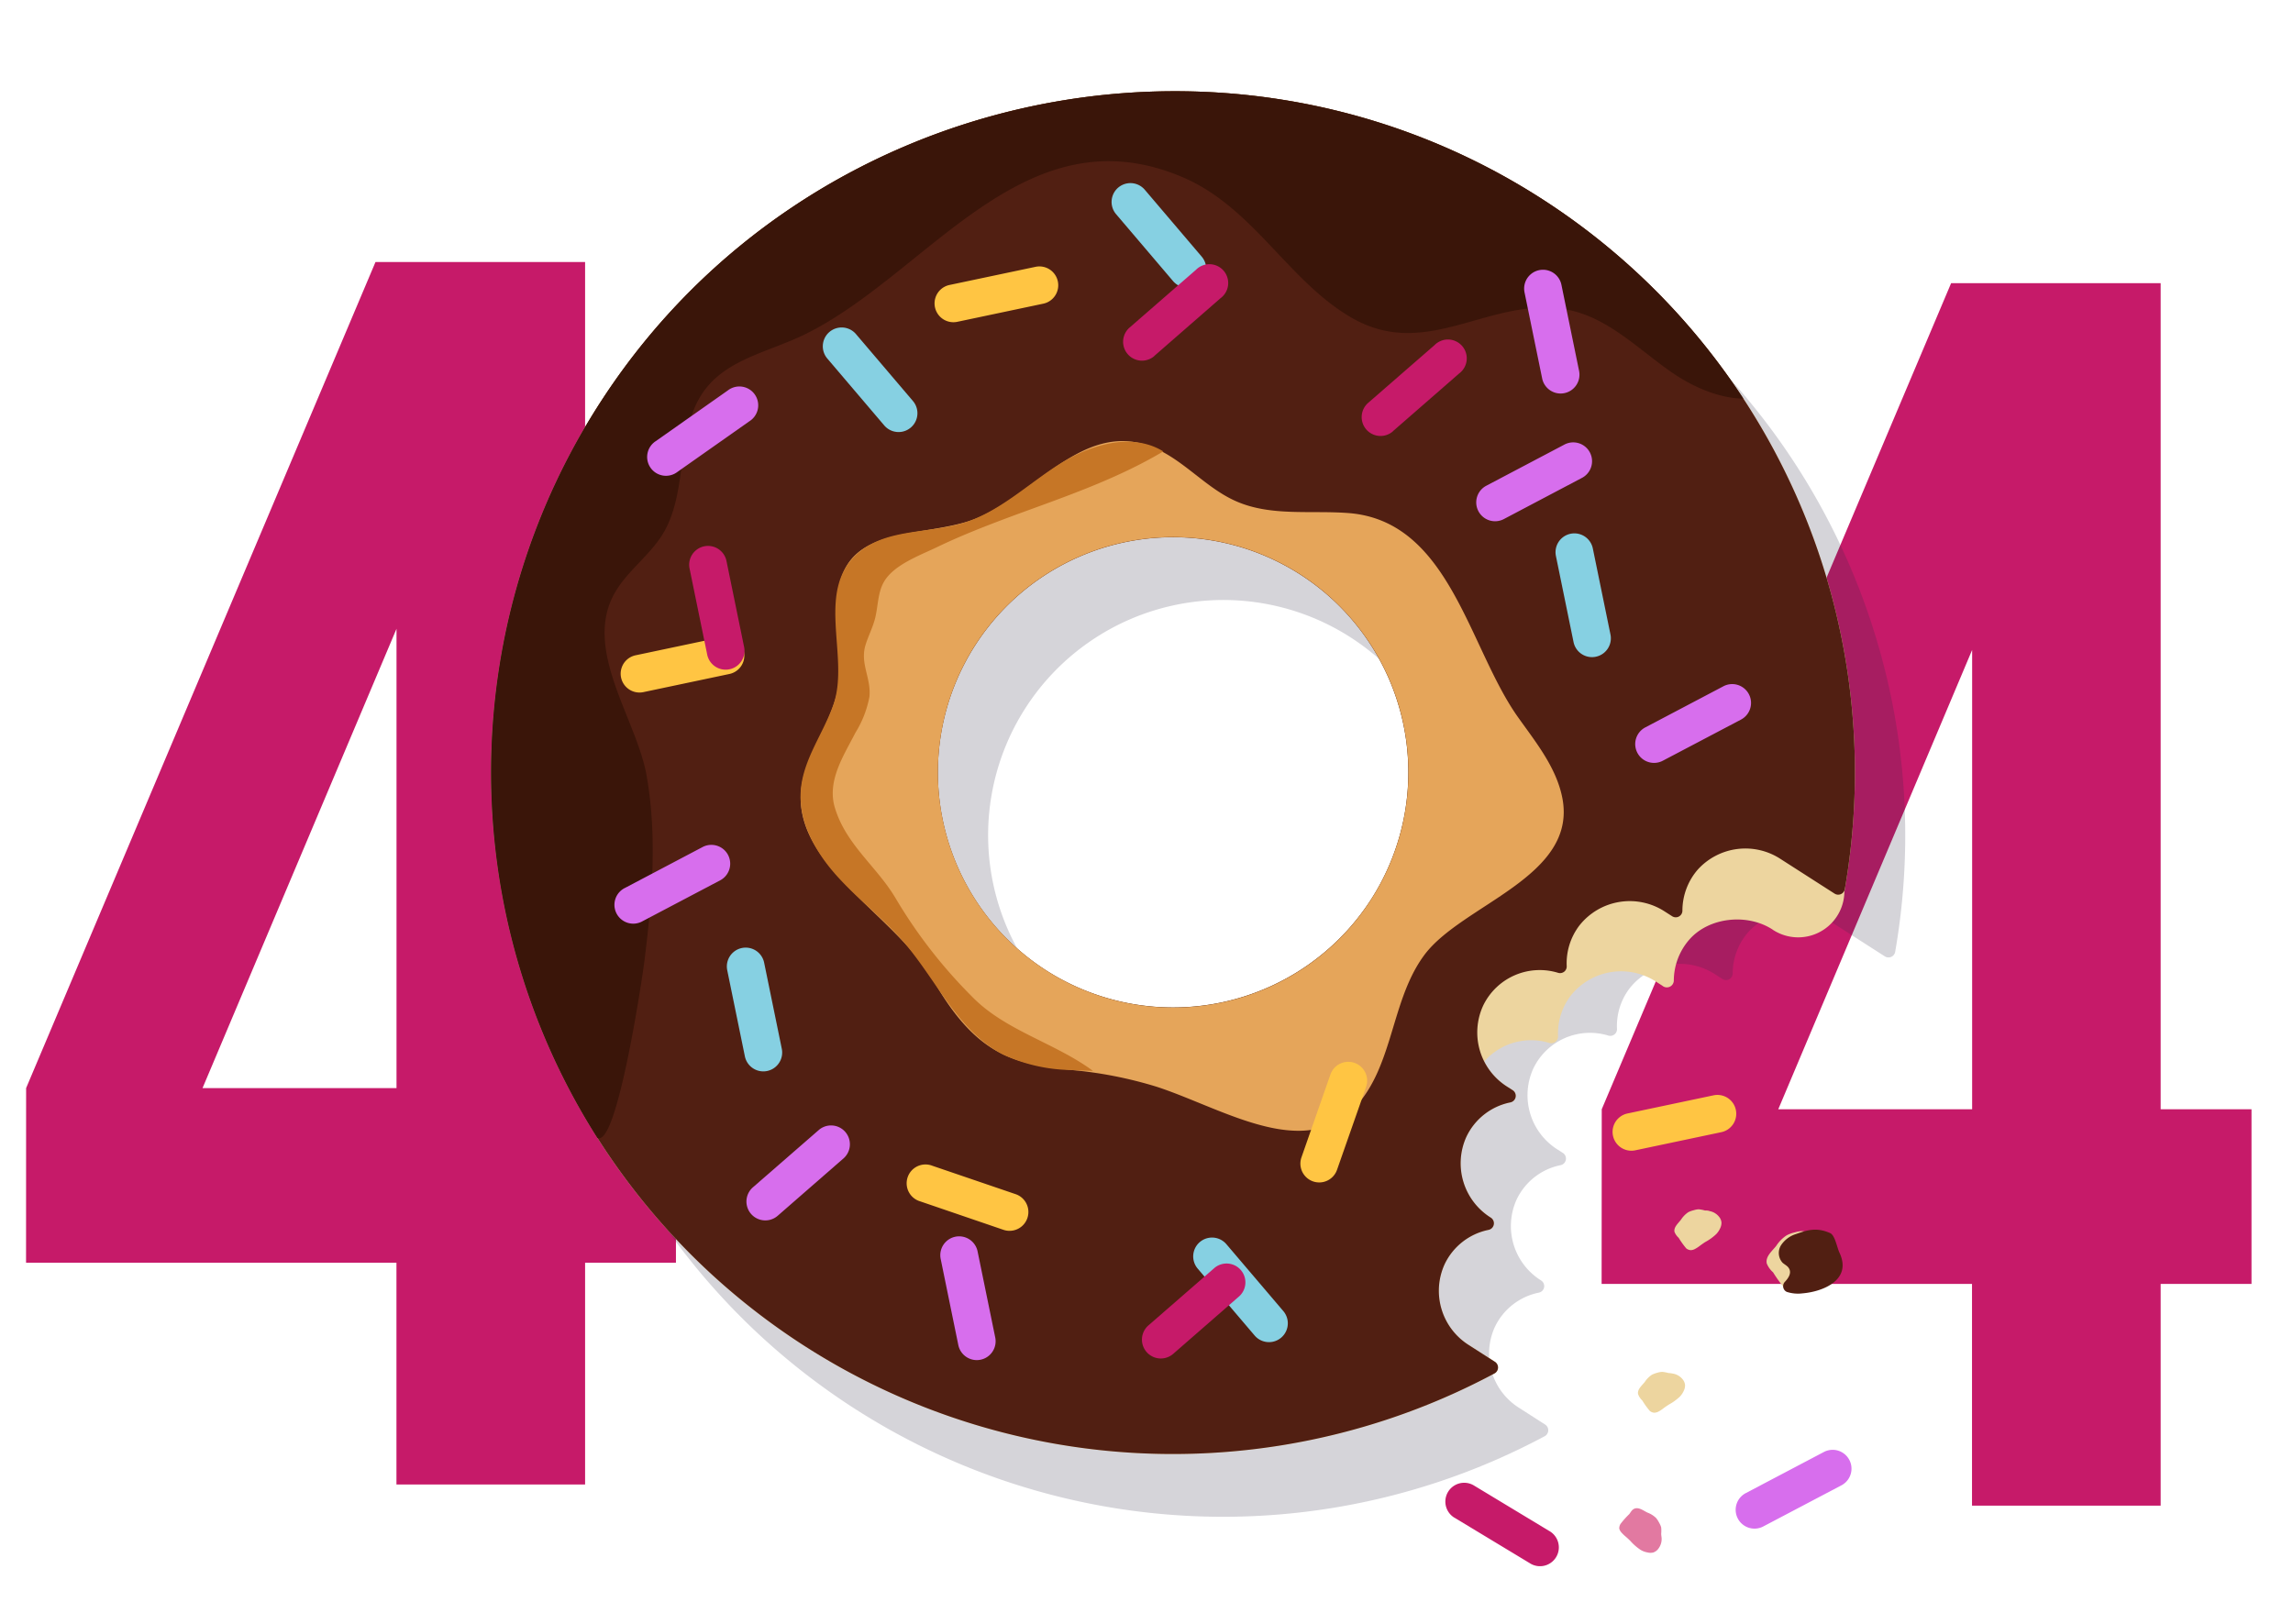 <svg xmlns="http://www.w3.org/2000/svg" viewBox="0 0 365.25 258.68"><defs><style>.cls-1{fill:#edd59f;}.cls-2{fill:#511f12;}.cls-3{fill:#c61a69;}.cls-4{fill:#302b44;opacity:0.2;}.cls-5{fill:#e5a55a;}.cls-6{fill:#c67626;}.cls-7{fill:#3a1509;}.cls-8{fill:#86d0e2;}.cls-9{fill:#ffc543;}.cls-10{fill:#d76eed;}.cls-11{fill:#e279a1;}</style></defs><g id="OBJECTS"><path class="cls-1" d="M341.16,154.79c.09,2.06-.93,4.37-1.13,6.22-.13,1.17,0,2.44-.68,3.43-1.32,2-4.35,1.54-6.39,1.77a11.6,11.6,0,0,1-4.77-.1,11.21,11.21,0,0,1-2.54-1.28,8,8,0,0,1-1.85-1.36,19.1,19.1,0,0,1-1.64-2.58c-.41-.64-.91-1.22-1.32-1.86a7.73,7.73,0,0,1-1.16-5.09,5.13,5.13,0,0,1,1.15-2.81,5.57,5.57,0,0,1,2.18-1.42,10.08,10.08,0,0,1,3.51-.71,24.72,24.72,0,0,1,6.4,1.17c1,.26,2.05.47,3.09.65a16.21,16.21,0,0,1,2.5.58,4.57,4.57,0,0,1,1.91,1.1A4.05,4.05,0,0,1,341.16,154.79Z"/><path class="cls-2" d="M320.44,149.85c-.61,1.61-3.11,5-2.51,6.57,1.55,4.19,3.9,5.86,7.91,7.82a9.1,9.1,0,0,0,6,1,4.76,4.76,0,0,0,3.79-4.31,12.54,12.54,0,0,1-.17-2.79c.38-1.68,2.21-2.18,4.08-2.15a2,2,0,0,0,1.95-2.71,11.66,11.66,0,0,0-3.23-4.07C333.36,144.92,323.94,140.58,320.44,149.85Z"/><path class="cls-3" d="M4.16,173.36,59.81,41.75H93.2V173.36h14.47v27.82H93.2v35.34H63.15V201.18h-59Zm59,0V100.18L32.26,173.36Z"/><path class="cls-3" d="M255.14,176.73,310.79,45.12h33.38V176.73h14.47v27.83H344.17v35.33H314.12V204.56h-59Zm59,0V103.55l-30.88,73.18Z"/><path class="cls-4" d="M242,224.32a10.21,10.21,0,0,1-3.89-12.89,9.94,9.94,0,0,1,7-5.48,1.06,1.06,0,0,0,.37-1.94h0a10.22,10.22,0,0,1-3.9-12.89,9.92,9.92,0,0,1,7-5.48,1.07,1.07,0,0,0,.37-1.95l-.83-.53a10.22,10.22,0,0,1-3.84-13A10,10,0,0,1,256.21,165a1.07,1.07,0,0,0,1.36-1.07,9.87,9.87,0,0,1,2-6.45,10.22,10.22,0,0,1,13.67-2.22l1.11.71a1.06,1.06,0,0,0,1.65-.86,10,10,0,0,1,2.48-6.6,10.24,10.24,0,0,1,13.19-1.63l8.56,5.49a1.08,1.08,0,0,0,1.65-.71A108.63,108.63,0,0,0,252.1,40.74C202.42,9.92,136.53,24.35,104.28,73.11A108.6,108.6,0,0,0,246.06,228.82a1.08,1.08,0,0,0,.07-1.85ZM174.63,164.6a37.47,37.47,0,1,1,51.78-11.31A37.52,37.52,0,0,1,174.63,164.6Z"/><path class="cls-1" d="M279.89,117.69c-3.34.5-30.34,11.33-32.5,13.66s-16.67,25.17-16.67,25.84.33,13.5.5,14.33c.05.25,1.26,1,3,1.91a9.92,9.92,0,0,1,12.58-7.26,1.08,1.08,0,0,0,1.38-1.06,9.93,9.93,0,0,1,2-6.45,10.23,10.23,0,0,1,13.67-2.22l.93.6a1.11,1.11,0,0,0,1.84-.79,10,10,0,0,1,2.48-6.56c3.13-3.57,9.19-4.19,13.19-1.63l.17.12a7.36,7.36,0,0,0,11.31-5.64,108.77,108.77,0,0,0-.44-21C287.68,119.48,281.57,117.43,279.89,117.69Z"/><path class="cls-1" d="M234,214.32a10.21,10.21,0,0,1-3.89-12.89,9.92,9.92,0,0,1,7-5.48,1.07,1.07,0,0,0,.36-1.95h0a10.21,10.21,0,0,1-3.89-12.88,9.92,9.92,0,0,1,7-5.48,1.07,1.07,0,0,0,.37-1.95l-.83-.53a10.21,10.21,0,0,1-3.84-13A10,10,0,0,1,248.21,155a1.06,1.06,0,0,0,1.35-1.07,9.94,9.94,0,0,1,2-6.45,10.22,10.22,0,0,1,13.67-2.22l1.11.71a1.06,1.06,0,0,0,1.65-.86,10,10,0,0,1,2.48-6.6,10.24,10.24,0,0,1,13.19-1.63l8.56,5.49a1.07,1.07,0,0,0,1.64-.71A108.61,108.61,0,0,0,244.1,30.74C194.42-.08,128.53,14.35,96.28,63.11A108.6,108.6,0,0,0,238.06,218.82a1.08,1.08,0,0,0,.07-1.85ZM166.63,154.6a37.47,37.47,0,1,1,51.78-11.32A37.52,37.52,0,0,1,166.63,154.6Z"/><path class="cls-2" d="M234,214.32a10.21,10.21,0,0,1-3.89-12.89,9.92,9.92,0,0,1,7-5.48,1.07,1.07,0,0,0,.36-1.95h0a10.21,10.21,0,0,1-3.89-12.88,9.92,9.92,0,0,1,7-5.48,1.07,1.07,0,0,0,.37-1.95l-.83-.53a10.21,10.21,0,0,1-3.84-13A10,10,0,0,1,248.21,155a1.06,1.06,0,0,0,1.35-1.07,9.94,9.94,0,0,1,2-6.45,10.22,10.22,0,0,1,13.67-2.22l1.11.71a1.06,1.06,0,0,0,1.65-.86,10,10,0,0,1,2.48-6.6,10.24,10.24,0,0,1,13.19-1.63l8.56,5.49a1.07,1.07,0,0,0,1.64-.71A108.61,108.61,0,0,0,244.1,30.74C194.42-.08,128.53,14.35,96.28,63.11A108.6,108.6,0,0,0,238.06,218.82a1.08,1.08,0,0,0,.07-1.85ZM166.63,154.6a37.47,37.47,0,1,1,51.78-11.32A37.52,37.52,0,0,1,166.63,154.6Z"/><path class="cls-5" d="M170.59,170.47a66.31,66.31,0,0,1,13.7,2.69c12.2,4,27.6,14.74,35.19-2.44,2.69-6.11,3.41-13.17,7.39-18.55,6-8.09,24.41-12.42,22-25-.93-4.83-4.16-8.82-7-12.81-7.94-11.08-10.88-31.41-27.12-32.62-6-.45-12.3.55-17.81-1.86-4.85-2.11-8.38-6.61-13.28-8.61-11.62-4.75-19.48,8.9-29.78,11.9-9,2.64-20.82.65-20.47,13.8.1,4,.87,8,.25,11.87-.75,4.72-3.44,8.87-5.15,13.33-5.46,14.22,13.62,22.66,20.19,34.07C155.78,168.65,162.06,169.48,170.59,170.47Zm-15.28-67.64a37.48,37.48,0,1,1,11.32,51.77A37.51,37.51,0,0,1,155.31,102.83Z"/><path class="cls-6" d="M170.59,170.48c1.17.07,2.34.1,3.51.14-6.09-4.5-14-6.4-19.28-11.85a79,79,0,0,1-12.16-15.66c-3-5.07-7.85-8.46-9.66-14.37-1.32-4.3,1.37-8.31,3.26-12a16.84,16.84,0,0,0,2.23-5.72c.31-3-1.55-5.3-.61-8.3.44-1.4,1.12-2.71,1.49-4.12.52-2,.42-4.15,1.44-5.91,1.57-2.71,5.68-4.19,8.39-5.49,3.93-1.9,8-3.47,12.1-5,8.16-3,16.49-5.81,24-10.28-5.06-3.11-11.73-1.06-16.73,2.14s-9.44,7.51-15.12,9.26c-5.42,1.66-11.78.92-16.27,4.39-7.69,5.93-1.72,16.74-4.42,24.53-1.59,4.59-4.79,8.65-5.2,13.62s2.29,9.83,5.65,13.59,7.45,6.83,10.75,10.65c5.25,6.1,8.68,14.26,15.84,17.93A26.68,26.68,0,0,0,170.59,170.48Z"/><path class="cls-7" d="M277.7,63.51a108.17,108.17,0,0,0-33.6-32.77C194.42-.08,128.53,14.35,96.28,63.11a108.61,108.61,0,0,0-1.12,118.18c3.14,1.63,7.19-25.82,7.45-27.88,1.24-9.87,2.14-20.06.37-29.93-1.56-8.71-9.72-19.38-5.45-28.27,1.89-3.92,5.83-6.47,8.08-10.19,4.22-7,1.8-16.88,6.93-23.25,3.61-4.49,9.77-5.74,15-8.18,20-9.35,35.34-36.31,60.93-25.32,11.29,4.85,16.88,16.78,27.11,22.51,11.88,6.64,21.78-3.58,33.86-1.48,6.3,1.09,11.13,5.94,16.33,9.66C269.22,61.45,273.58,63.46,277.7,63.51Z"/><path class="cls-8" d="M191.42,40.89l-9.07-10.66a3,3,0,1,0-4.57,3.89l9.07,10.66a3,3,0,1,0,4.57-3.89Z"/><path class="cls-8" d="M145.42,63.89l-9.07-10.66a3,3,0,0,0-4.57,3.89l9.07,10.66a3,3,0,1,0,4.57-3.89Z"/><path class="cls-8" d="M204.42,208.89l-9.07-10.66a3,3,0,1,0-4.57,3.89l9.07,10.66a3,3,0,0,0,4.57-3.89Z"/><path class="cls-9" d="M152.45,51.28l13.7-2.89a3,3,0,1,0-1.24-5.87l-13.7,2.89a3,3,0,0,0,1.24,5.87Z"/><path class="cls-9" d="M260.45,183.28l13.7-2.89a3,3,0,1,0-1.24-5.87l-13.7,2.89a3,3,0,0,0,1.24,5.87Z"/><path class="cls-9" d="M102.45,110.28l13.7-2.89a3,3,0,1,0-1.24-5.87l-13.7,2.89a3,3,0,0,0,1.24,5.87Z"/><path class="cls-3" d="M221.88,68.7l10.55-9.2A3,3,0,1,0,228.49,55l-10.56,9.19a3,3,0,0,0,3.95,4.53Z"/><path class="cls-3" d="M183.88,56.7l10.55-9.2A3,3,0,1,0,190.49,43l-10.56,9.19a3,3,0,0,0,3.95,4.53Z"/><path class="cls-3" d="M186.88,215.7l10.55-9.2a3,3,0,0,0-3.94-4.52l-10.56,9.19a3,3,0,1,0,3.95,4.53Z"/><path class="cls-10" d="M123.88,193.7l10.55-9.2a3,3,0,0,0-3.94-4.52l-10.56,9.19a3,3,0,1,0,3.95,4.53Z"/><path class="cls-9" d="M146.59,191.41l13.25,4.53a3,3,0,0,0,1.94-5.68l-13.25-4.52a3,3,0,1,0-1.94,5.67Z"/><path class="cls-9" d="M211.93,171.17l-4.62,13.22a3,3,0,0,0,5.66,2l4.63-13.21a3,3,0,1,0-5.67-2Z"/><path class="cls-10" d="M102.39,146.75l12.38-6.52a3,3,0,0,0-2.79-5.31l-12.39,6.53a3,3,0,1,0,2.8,5.3Z"/><path class="cls-3" d="M231.64,241.78l12,7.25a3,3,0,1,0,3.1-5.13l-12-7.25a3,3,0,0,0-3.11,5.13Z"/><path class="cls-10" d="M115.93,62.21l-11.45,8.06a3,3,0,1,0,3.45,4.9l11.45-8.06a3,3,0,1,0-3.45-4.9Z"/><path class="cls-10" d="M239.55,82.7l12.38-6.53a3,3,0,1,0-2.79-5.31l-12.39,6.53a3,3,0,0,0,2.8,5.31Z"/><path class="cls-10" d="M264.93,121.17l12.39-6.52a3,3,0,1,0-2.8-5.31l-12.38,6.52a3,3,0,1,0,2.79,5.31Z"/><path class="cls-10" d="M280.93,243.17l12.39-6.52a3,3,0,1,0-2.8-5.31l-12.38,6.52a3,3,0,1,0,2.79,5.31Z"/><path class="cls-3" d="M118.53,103.09l-2.81-13.71a3,3,0,1,0-5.88,1.2l2.81,13.72a3,3,0,0,0,5.88-1.21Z"/><path class="cls-8" d="M256.53,101.09l-2.81-13.71a3,3,0,1,0-5.88,1.2l2.81,13.72a3,3,0,0,0,5.88-1.21Z"/><path class="cls-10" d="M251.53,59.09l-2.81-13.71a3,3,0,1,0-5.88,1.2l2.81,13.72a3,3,0,0,0,5.88-1.21Z"/><path class="cls-10" d="M158.53,213.09l-2.81-13.71a3,3,0,1,0-5.88,1.2l2.81,13.72a3,3,0,0,0,5.88-1.21Z"/><path class="cls-8" d="M124.53,167.09l-2.81-13.71a3,3,0,1,0-5.88,1.2l2.81,13.72a3,3,0,0,0,5.88-1.21Z"/><path class="cls-1" d="M284.24,205.21a20.47,20.47,0,0,1-1.81-2.5,3.72,3.72,0,0,1-1-1.4c-.26-1.14.93-2.05,1.53-2.85a5.64,5.64,0,0,1,1.65-1.65,5.54,5.54,0,0,1,1.31-.47,4.61,4.61,0,0,1,1.11-.19,8.42,8.42,0,0,1,1.46.3c.36.07.74.09,1.1.16a3.83,3.83,0,0,1,2.19,1.31,2.48,2.48,0,0,1,.6,1.36,2.55,2.55,0,0,1-.24,1.24,4.75,4.75,0,0,1-.93,1.48,12.29,12.29,0,0,1-2.58,1.86c-.43.28-.85.57-1.27.87a7.31,7.31,0,0,1-1.05.69,2.23,2.23,0,0,1-1,.3A2.07,2.07,0,0,1,284.24,205.21Z"/><path class="cls-2" d="M293,199.57c-.37-.76-.7-2.77-1.48-3.11-2-.87-3.38-.6-5.43.15a4.44,4.44,0,0,0-2.38,1.77,2.32,2.32,0,0,0,.23,2.8c.34.31.79.5,1,.87.47.71,0,1.52-.62,2.17a1,1,0,0,0,.3,1.61,5.78,5.78,0,0,0,2.53.23C290.36,205.79,295.07,203.94,293,199.57Z"/><path class="cls-1" d="M268.61,198.91a13.39,13.39,0,0,1-1.22-1.7,2.52,2.52,0,0,1-.66-.94c-.16-.78.65-1.41,1.07-2a4.09,4.09,0,0,1,1.13-1.14,4,4,0,0,1,.9-.32,2.83,2.83,0,0,1,.75-.14,5.69,5.69,0,0,1,1,.19c.25,0,.5,0,.75.1a2.5,2.5,0,0,1,1.48.88,1.67,1.67,0,0,1,.4.92,1.93,1.93,0,0,1-.17.85,3.34,3.34,0,0,1-.65,1,8.08,8.08,0,0,1-1.77,1.28c-.29.19-.59.4-.87.61a5,5,0,0,1-.72.47,1.5,1.5,0,0,1-.71.21A1.3,1.3,0,0,1,268.61,198.91Z"/><path class="cls-11" d="M258.13,242.8a13.28,13.28,0,0,1,1.39-1.56c.24-.31.42-.69.78-.85.72-.34,1.51.32,2.14.61a3.94,3.94,0,0,1,1.36.86,4.18,4.18,0,0,1,.51.8,2.75,2.75,0,0,1,.3.71,5.66,5.66,0,0,1,0,1c0,.25.06.5.07.75a2.54,2.54,0,0,1-.53,1.64,1.65,1.65,0,0,1-.81.59,1.83,1.83,0,0,1-.87,0,3.27,3.27,0,0,1-1.13-.41,8.37,8.37,0,0,1-1.65-1.44q-.37-.37-.78-.72a5.86,5.86,0,0,1-.62-.6,1.52,1.52,0,0,1-.36-.64A1.35,1.35,0,0,1,258.13,242.8Z"/><path class="cls-1" d="M262.81,224.81a12.63,12.63,0,0,1-1.22-1.69,2.47,2.47,0,0,1-.66-1c-.16-.77.65-1.4,1.07-1.95a4.09,4.09,0,0,1,1.13-1.14,4.61,4.61,0,0,1,.9-.33,3.28,3.28,0,0,1,.75-.13,5.69,5.69,0,0,1,1,.19c.25,0,.5.05.75.1a2.5,2.5,0,0,1,1.48.88,1.67,1.67,0,0,1,.4.92,1.93,1.93,0,0,1-.17.85,3.34,3.34,0,0,1-.65,1,8.42,8.42,0,0,1-1.77,1.28c-.29.19-.59.39-.87.6a4.3,4.3,0,0,1-.72.48,1.5,1.5,0,0,1-.71.21A1.25,1.25,0,0,1,262.81,224.81Z"/></g></svg>